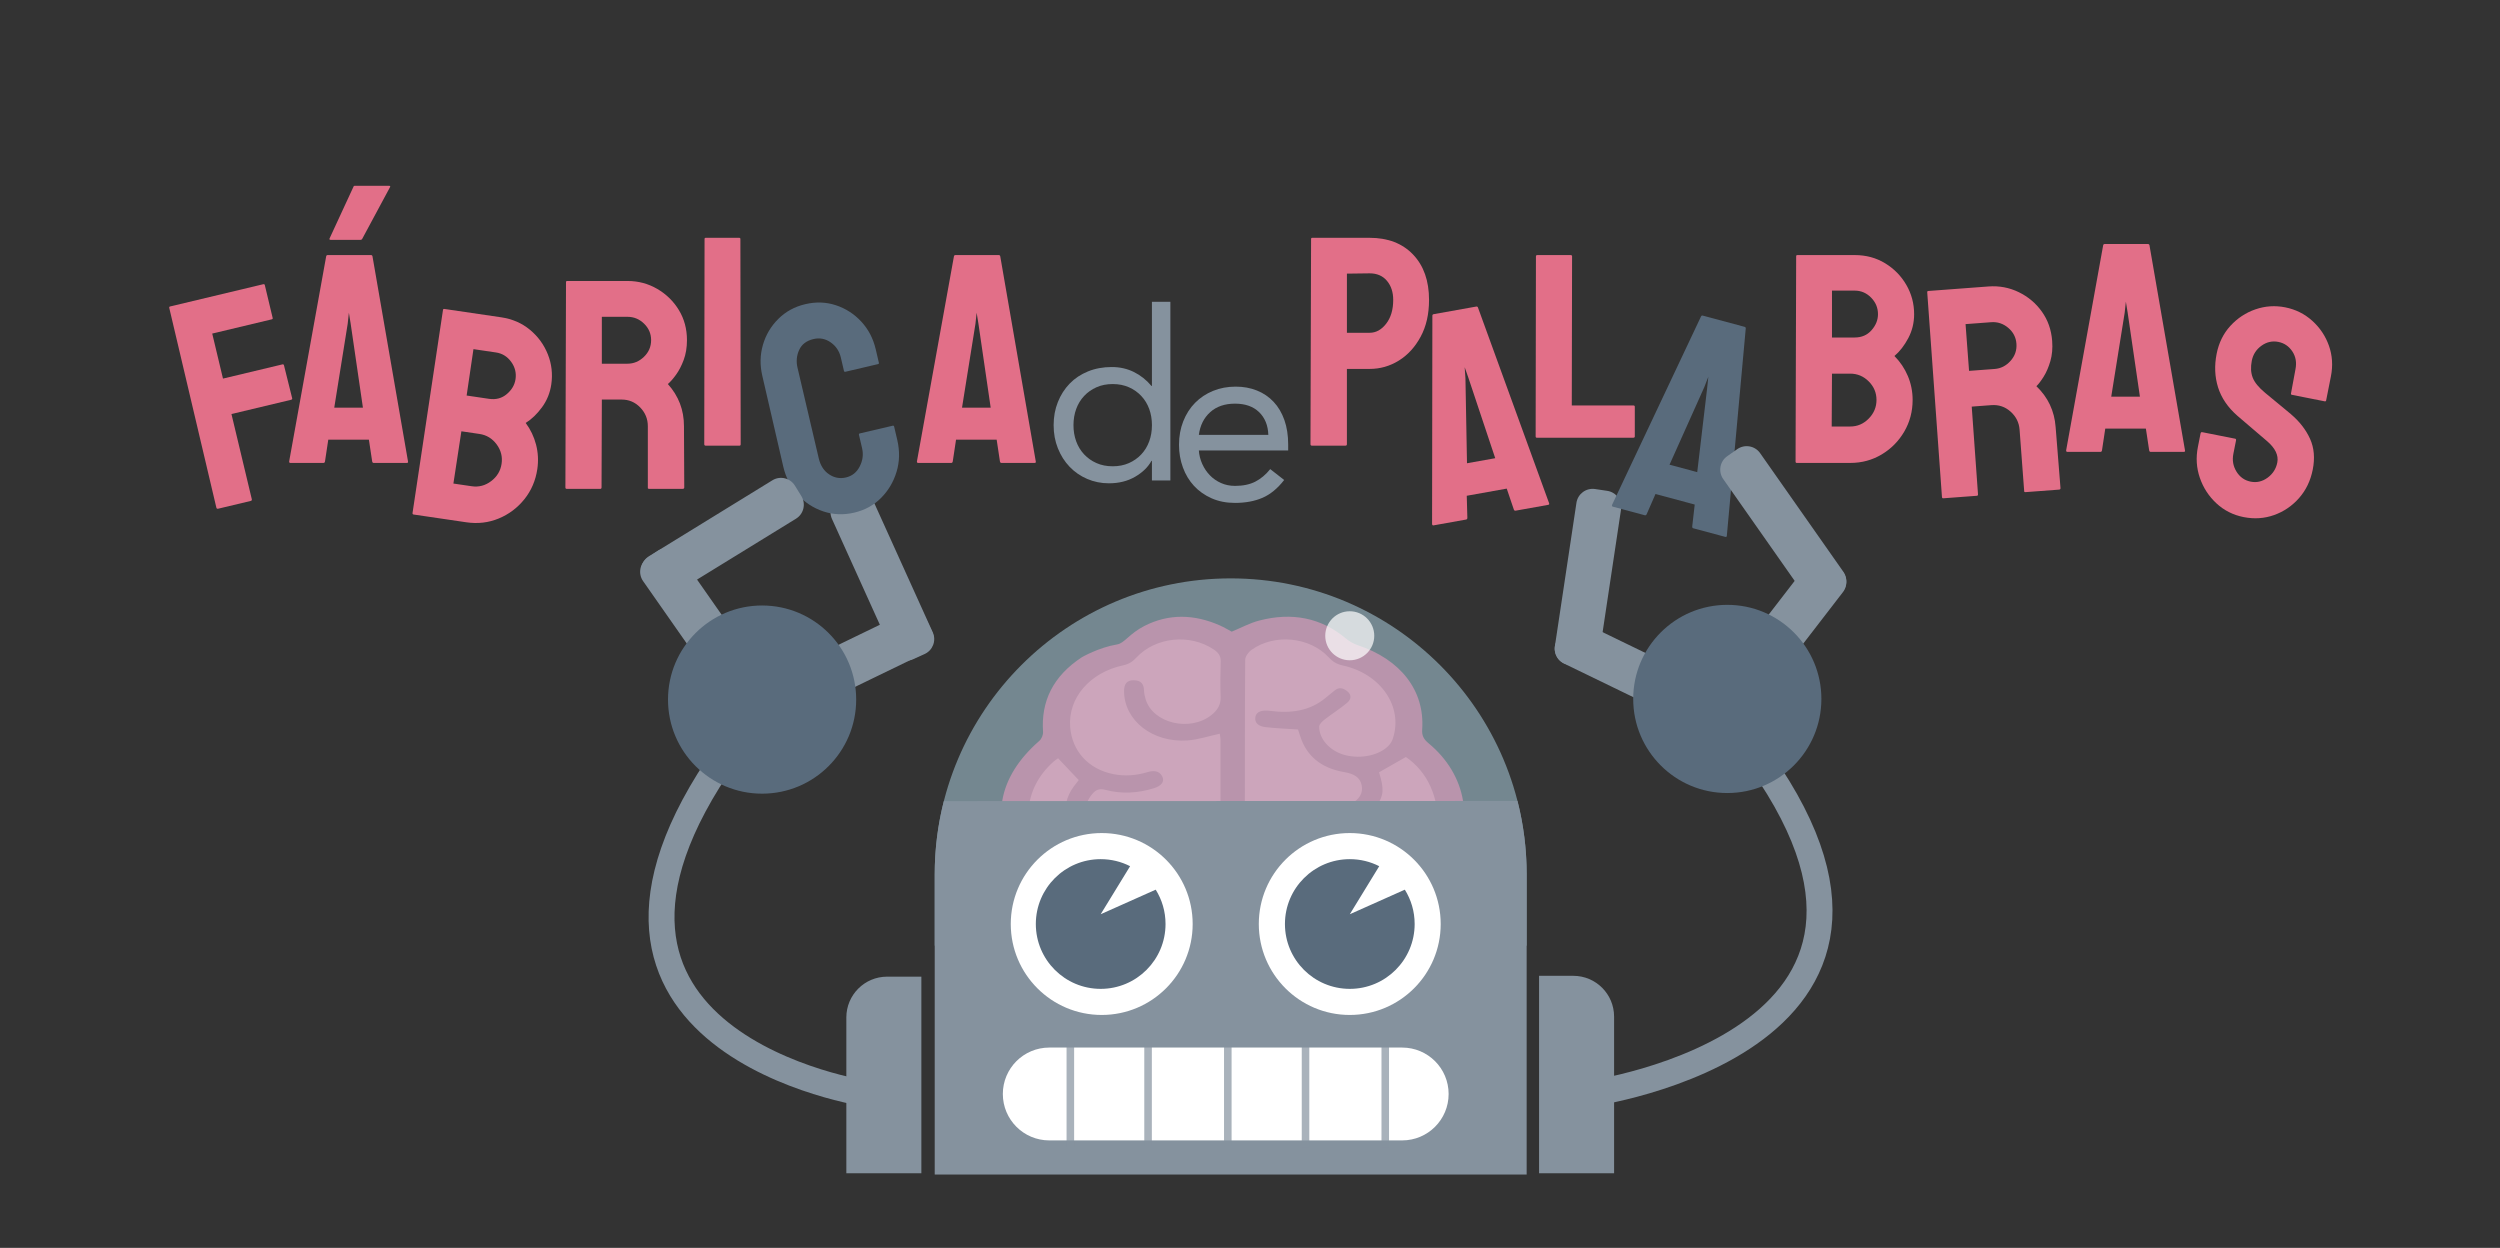 <?xml version="1.0" encoding="utf-8"?>
<!-- Generator: Adobe Illustrator 16.0.0, SVG Export Plug-In . SVG Version: 6.00 Build 0)  -->
<!DOCTYPE svg PUBLIC "-//W3C//DTD SVG 1.1//EN" "http://www.w3.org/Graphics/SVG/1.1/DTD/svg11.dtd">
<svg version="1.1" id="Capa_1" xmlns="http://www.w3.org/2000/svg" xmlns:xlink="http://www.w3.org/1999/xlink" x="0px" y="0px"
	 width="579px" height="289px" viewBox="-57.5 -68.927 579 289" enable-background="new -57.5 -68.927 579 289"
	 xml:space="preserve">
<rect x="-57.5" y="-68.927" width="579" height="289" fill="#333333" stroke="none"/>
<g>
	<path fill-rule="evenodd" clip-rule="evenodd" fill="#E26F88" d="M232.307,156.038c7.309,6.723,20.82,5.078,25.549-3.096
		l4.906-3.713c6.783-3.07,12.232-9.42,10.055-15.551c-0.453-1.273,0.391-1.379,1.352-2.529c4.379-5.248,4.711-11.727,2-17.75
		c-1.232-2.734-3.512-5.945-6.035-7.672l-2.547-3.828c2.438-7.354-2.057-15.912-10.895-17.838c-1.445-0.314-4.721-1.705-5.605-2.662
		c-4.391-4.76-13.389-5.639-18.723-1.826l-8.783-0.098c-5.521-3.686-15.296-2.115-19.745,2.674c-0.826,0.889-2.381,1.619-3.75,1.912
		c-7.755,1.66-12.058,9.031-11.565,15.713l-4.435,7.783c-7.019,6.256-8.782,16.883-2.681,24.115c0.915,1.084,1.689,1.58,0.995,2.727
		c-1.334,2.203,2.021,3.504,2.617,5.746c0.85,3.221,2.617,6.014,6.269,7.943c0,0,1.329,3.904,6.133,7.561
		c4.805,3.654,9.206,3.73,9.206,3.73c5.962,1.896,12.912,0.512,17.148-3.367L232.307,156.038z"/>
	<path fill-rule="evenodd" clip-rule="evenodd" fill="#BC4D6A" d="M207.503,76.065c5.667-2.916,11.617-2.754,17.527-0.135
		c0.994,0.441,1.912,1.002,2.732,1.436c2.178-0.896,4.176-1.996,6.367-2.568c7.611-1.99,14.34-0.639,20.045,4.123
		c0.77,0.643,1.727,1.227,2.727,1.559c9.996,3.311,15.605,10.518,14.977,19.557c-0.092,1.354,0.309,2.217,1.463,3.168
		c8.852,7.312,10.789,18.578,4.799,27.701c-0.785,1.195-1.035,2.309-0.791,3.658c1.398,7.725-3.072,15.412-11.197,19.211
		c-1.543,0.723-2.604,1.623-3.527,2.895c-6.932,9.527-22.369,11.721-32.738,4.723c-0.617-0.416-1.24-0.83-1.938-1.293
		c-3.322,2.494-6.968,4.27-11.294,5.01c-9.286,1.592-18.856-1.988-23.678-8.822c-0.614-0.869-1.608-1.684-2.656-2.188
		c-8.719-4.172-13.119-11.711-11.694-20.039c0.146-0.857-0.066-1.898-0.539-2.67c-6.314-10.262-4.529-20.316,5.095-28.711
		c0.571-0.496,0.934-1.414,0.887-2.113c-0.488-7.049,2.279-12.871,8.988-17.275c0,0,3.858-2.25,8.197-2.975
		C202.883,80.055,204.069,77.833,207.503,76.065z M214.56,138.384c0.86,0.924,1.675,1.682,2.322,2.531
		c0.649,0.85,1.181,1.77,1.667,2.693c0.61,1.17,0.299,2.195-1.166,2.684c-1.412,0.471-2.525,0.012-3.168-1.164
		c-0.233-0.432-0.413-0.885-0.675-1.303c-2.033-3.266-6.241-4.812-10.454-3.854c-4.203,0.957-6.966,3.947-6.871,7.439
		c0.136,5.018,4.563,10.111,10.408,11.969c5.962,1.896,12.912,0.512,17.148-3.367c0.982-0.898,1.436-1.844,1.434-3.094
		c-0.043-16.801-0.029-33.6-0.039-50.398c0-0.568-0.123-1.133-0.168-1.521c-2.644,0.572-5.021,1.385-7.458,1.557
		c-8.107,0.57-14.656-4.6-14.709-11.375c-0.015-1.75,0.687-2.58,2.241-2.561c1.768,0.021,2.316,0.945,2.371,2.279
		c0.03,0.738,0.183,1.488,0.408,2.203c1.744,5.508,10.233,7.51,15.199,3.588c1.405-1.111,2.209-2.42,2.149-4.131
		c-0.098-2.775-0.072-5.557,0.02-8.332c0.039-1.223-0.545-2.021-1.639-2.752c-5.521-3.686-13.461-2.881-17.91,1.908
		c-0.826,0.889-1.657,1.48-3.026,1.773c-7.755,1.66-12.789,7.559-12.297,14.24c0.411,5.607,4.233,9.82,9.991,10.961
		c2.669,0.529,5.291,0.33,7.873-0.447c1.416-0.424,2.766-0.398,3.466,0.979c0.592,1.162-0.132,2.182-1.952,2.742
		c-3.673,1.135-7.44,1.377-11.186,0.377c-1.477-0.396-2.244,0.002-3.039,0.918c-2.187,2.521-2.043,5.686,0.429,8.027
		c2.646,2.506,6.271,3.062,9.609,1.42c0.901-0.443,1.668-1.076,2.56-1.535c1.375-0.705,2.859-0.258,3.332,0.955
		c0.451,1.158-0.293,1.924-1.239,2.643c-4.646,3.539-11.608,3.666-16.435,0.285c-4.81-3.367-5.901-8.896-2.643-13.398
		c0.411-0.564,0.857-1.113,1.221-1.584c-1.646-1.74-3.185-3.363-4.786-5.055c-0.359,0.268-0.743,0.51-1.067,0.799
		c-7.019,6.256-7.743,15.557-1.643,22.789c0.915,1.084,1.235,1.973,0.541,3.119c-1.334,2.203-0.959,4.512-0.363,6.754
		c0.85,3.221,2.617,6.014,6.269,7.943c0.087-0.717,0.155-1.244,0.21-1.771c0.698-6.846,8.819-11.67,16.587-10.354
		c2.276,0.385,4.17-0.064,5.971-1.014c1.004-0.527,1.855-1.285,2.687-2.01c0.777-0.678,1.76-1.076,2.498-0.365
		c0.466,0.447,0.433,1.445,0.249,2.123c-0.144,0.525-0.807,1.006-1.354,1.389C217.032,136.864,215.854,137.559,214.56,138.384z
		 M243.121,100.024c-2.641-0.182-5.121-0.268-7.568-0.555c-1.484-0.172-2.574-0.922-2.303-2.377c0.23-1.217,1.486-1.641,3.443-1.381
		c4.783,0.633,9.172,0.008,12.764-2.975c0.691-0.572,1.408-1.121,2.086-1.701c1.031-0.879,1.965-0.66,2.934,0.092
		c1.172,0.906,0.92,1.943,0.033,2.695c-1.631,1.383-3.512,2.547-5.211,3.875c-0.57,0.445-1.275,1.105-1.277,1.67
		c-0.014,2.914,2.543,5.648,5.889,6.555c3.824,1.033,8.277,0.045,10.359-2.344c0.373-0.426,0.646-0.945,0.816-1.455
		c2.438-7.354-2.771-15.008-11.609-16.934c-1.445-0.314-2.35-0.908-3.234-1.865c-4.391-4.76-12.545-5.564-17.879-1.752
		c-0.76,0.541-1.471,1.549-1.477,2.344c-0.094,12.738-0.051,25.477-0.082,38.215c-0.006,1.859,1.518,2.617,3.129,3.242
		c1.584,0.615,3.217,0.828,4.705-0.408c0.791-0.654,1.766-1.197,2.758-1.627c1.863-0.807,3.303-0.506,3.949,0.689
		c0.594,1.104,0.021,1.916-1.822,2.828c-2.67,1.322-4.465,3.094-4.078,5.922c0.23,1.697-0.436,2.623-1.891,2.76
		c-1.439,0.135-2.531-0.65-2.791-2.271c-0.178-1.119-0.033-2.273-0.033-3.428c-1.303-0.398-2.41-0.734-3.686-1.123
		c-0.096,0.475-0.217,0.787-0.217,1.098c-0.018,7.861-0.072,15.721,0.033,23.578c0.012,0.896,0.693,1.955,1.445,2.646
		c7.309,6.723,20.82,5.078,25.549-3.096c0.381-0.664,0.545-1.629,0.279-2.307c-1.23-3.121-3.438-5.678-6.961-7.27
		c-2.139-0.969-4.246-1.201-6.68-0.258c-2.066,0.801-4.461,1.088-6.746,1.377c-1.43,0.182-2.57-0.512-2.645-1.836
		c-0.078-1.34,0.98-1.824,2.457-2.012c7.027-0.896,12.441-3.344,13.535-9.953c0.184-1.098,1.256-1.564,2.541-1.408
		c1.193,0.145,1.906,0.805,1.832,1.826c-0.072,1.004-0.137,2.061-0.553,2.984c-0.777,1.734-1.807,3.395-2.805,5.219
		c5.211,1.971,8.504,5.543,10.65,9.924c6.783-3.07,10.021-9.59,7.842-15.721c-0.451-1.273-0.361-2.158,0.598-3.309
		c4.379-5.248,5.305-10.967,2.594-16.99c-1.232-2.734-3.166-5.094-5.689-6.82c-2.25,1.283-4.232,2.414-6.217,3.547
		c1.209,3.891,1.105,5.352-0.551,7.775c-3.143,4.596-10.883,5.486-15.219,1.76c-1.031-0.883-1.469,0.154-0.426-0.869
		c1.016-0.994,2.232,0.039,3.436,0.836c0.189,0.125,0.375-0.742,0.57-0.623c2.168,1.287,3.943-0.58,5.822-1.637
		c1.75-0.982,2.688-2.348,2.367-4.15c-0.344-1.943-1.836-2.762-4.086-3.145c-5.449-0.926-8.734-3.844-10.164-8.291
		C243.453,101.014,243.258,100.438,243.121,100.024z"/>
	<path opacity="0.5" fill="#B6DDEF" d="M158.981,150.091v-16.52c0-37.857,30.689-68.545,68.548-68.545
		c37.857,0,68.545,30.688,68.545,68.545v16.52"/>
	<path fill="#E26F88" d="M-6.976,48.889c-0.225,0.055-0.363-0.029-0.417-0.256l-10.908-46.25c-0.043-0.178,0.024-0.291,0.204-0.334
		L3.431-3.093c0.224-0.055,0.358,0.01,0.4,0.188l1.817,7.604c0.043,0.18-0.026,0.291-0.205,0.334L-8.348,8.327l2.491,10.428
		l13.793-3.297c0.179-0.043,0.295,0.049,0.349,0.273l1.885,7.586c0.042,0.18-0.049,0.295-0.272,0.35l-13.792,3.295l4.709,19.711
		c0.055,0.225-0.031,0.363-0.256,0.418L-6.976,48.889z"/>
	<path fill="#E26F88" d="M9.468,37.944l8.577-47.52c0.045-0.184,0.161-0.277,0.346-0.277H28.42c0.184,0,0.3,0.094,0.346,0.277
		l8.231,47.52c0.046,0.23-0.046,0.346-0.276,0.346h-7.678c-0.185,0-0.301-0.115-0.346-0.346l-0.761-5.049h-9.407l-0.761,5.049
		c-0.047,0.23-0.162,0.346-0.347,0.346H9.744C9.559,38.29,9.468,38.175,9.468,37.944z M19.082-13.38
		c-0.231,0-0.323-0.092-0.276-0.275l5.533-11.967c0.046-0.184,0.161-0.277,0.347-0.277h7.885c0.276,0,0.369,0.094,0.276,0.277
		l-6.433,11.967c-0.093,0.184-0.231,0.275-0.415,0.275H19.082z M19.912,25.493h6.641L23.717,6.057l-0.415-2.561l-0.276,2.561
		L19.912,25.493z"/>
	<path fill="#E26F88" d="M38.272,50.233c-0.184-0.027-0.258-0.152-0.224-0.383l7.049-46.994c0.027-0.182,0.132-0.26,0.314-0.232
		l13.139,1.932c2.601,0.383,4.835,1.352,6.704,2.908c1.868,1.557,3.244,3.449,4.129,5.676c0.884,2.229,1.149,4.551,0.794,6.969
		c-0.289,1.961-1.002,3.723-2.141,5.279c-1.137,1.557-2.398,2.77-3.785,3.639c1.128,1.518,1.93,3.195,2.405,5.037
		c0.475,1.84,0.571,3.719,0.29,5.635c-0.39,2.646-1.384,4.971-2.982,6.973c-1.6,2.002-3.579,3.494-5.937,4.475
		c-2.359,0.982-4.861,1.277-7.507,0.889L38.272,50.233z M47.507,43.063l4.242,0.623c1.643,0.242,3.145-0.154,4.509-1.189
		s2.167-2.373,2.409-4.016c0.241-1.643-0.145-3.145-1.156-4.506c-1.012-1.359-2.338-2.162-3.98-2.402l-4.175-0.613L47.507,43.063z
		 M50.572,22.678l5.201,0.766c1.598,0.234,2.967-0.135,4.113-1.109c1.145-0.973,1.815-2.119,2.01-3.443
		c0.215-1.461-0.124-2.805-1.016-4.031c-0.893-1.225-2.067-1.945-3.527-2.16l-5.201-0.766L50.572,22.678z"/>
	<path fill="#E26F88" d="M73.724,44.29c-0.186,0-0.277-0.115-0.277-0.346l0.139-47.52c0-0.184,0.092-0.277,0.276-0.277h13.973
		c2.49,0,4.783,0.613,6.882,1.834c2.098,1.223,3.771,2.859,5.015,4.91c1.245,2.053,1.868,4.371,1.868,6.953
		c0,1.705-0.254,3.238-0.761,4.6c-0.508,1.359-1.107,2.514-1.799,3.457c-0.691,0.947-1.314,1.65-1.867,2.111
		c2.49,2.766,3.735,6.018,3.735,9.752l0.068,14.18c0,0.23-0.115,0.346-0.346,0.346h-7.815c-0.186,0-0.277-0.068-0.277-0.207V29.764
		c0-1.66-0.588-3.102-1.764-4.322c-1.176-1.223-2.617-1.834-4.323-1.834h-4.565l-0.068,20.336c0,0.23-0.094,0.346-0.277,0.346
		H73.724z M81.885,15.307h5.949c1.429,0,2.697-0.529,3.804-1.59c1.107-1.061,1.66-2.352,1.66-3.873c0-1.477-0.542-2.744-1.625-3.805
		c-1.084-1.061-2.364-1.592-3.839-1.592h-5.949V15.307z"/>
	<path fill="#E26F88" d="M105.952,34.29c-0.23,0-0.346-0.113-0.346-0.346l0.069-47.52c0-0.184,0.092-0.275,0.276-0.275h7.747
		c0.184,0,0.277,0.092,0.277,0.275l0.068,47.52c0,0.232-0.093,0.346-0.276,0.346H105.952z"/>
	<path fill="#E26F88" d="M154.858,37.944l8.577-47.52c0.045-0.184,0.161-0.277,0.346-0.277h10.029c0.184,0,0.3,0.094,0.346,0.277
		l8.231,47.52c0.046,0.23-0.046,0.346-0.276,0.346h-7.678c-0.185,0-0.301-0.115-0.346-0.346l-0.761-5.049h-9.407l-0.761,5.049
		c-0.047,0.23-0.162,0.346-0.347,0.346h-7.678C154.95,38.29,154.858,38.175,154.858,37.944z M165.302,25.493h6.641l-2.836-19.436
		l-0.415-2.561l-0.276,2.561L165.302,25.493z"/>
	<path fill="#E26F88" d="M246.352,34.29c-0.23,0-0.346-0.113-0.346-0.346l0.139-47.52c0-0.184,0.092-0.275,0.275-0.275h13.281
		c4.242,0,7.598,1.291,10.064,3.873s3.701,6.086,3.701,10.514c0,3.275-0.646,6.111-1.938,8.508
		c-1.291,2.398-2.975,4.242-5.049,5.533c-2.076,1.291-4.336,1.938-6.779,1.938h-5.258v17.43c0,0.232-0.115,0.346-0.346,0.346
		H246.352z M254.444,8.145h5.258c1.475,0,2.754-0.703,3.84-2.111c1.082-1.406,1.625-3.238,1.625-5.498
		c0-1.799-0.484-3.273-1.453-4.428c-0.969-1.152-2.307-1.729-4.012-1.729l-5.258,0.068V8.145z"/>
	<path fill="#E26F88" d="M274.168,52.458l0.07-48.287c0.012-0.189,0.109-0.301,0.291-0.334l9.873-1.766
		c0.18-0.033,0.312,0.037,0.389,0.211l16.477,45.324c0.084,0.221,0.014,0.35-0.211,0.391l-7.559,1.352
		c-0.182,0.033-0.316-0.059-0.4-0.279l-1.639-4.836l-9.26,1.658l0.141,5.104c-0.006,0.236-0.1,0.369-0.281,0.402l-7.557,1.352
		C274.319,52.782,274.209,52.686,274.168,52.458z M282.256,38.362l6.537-1.17l-6.217-18.633l-0.859-2.447l0.178,2.57L282.256,38.362
		z"/>
	<path fill="#E26F88" d="M298.432,32.45c-0.186,0-0.277-0.1-0.277-0.303l0.068-41.695c0-0.203,0.115-0.305,0.346-0.305h7.678
		c0.23,0,0.346,0.102,0.346,0.305l-0.068,34.521h14.25c0.229,0,0.346,0.104,0.346,0.305v6.869c0,0.203-0.117,0.303-0.346,0.303
		H298.432z"/>
	<path fill="#E26F88" d="M358.629,38.29c-0.186,0-0.277-0.115-0.277-0.346l0.139-47.52c0-0.184,0.092-0.277,0.275-0.277h13.281
		c2.629,0,4.98,0.635,7.055,1.902c2.076,1.27,3.713,2.939,4.912,5.016c1.197,2.074,1.799,4.334,1.799,6.779
		c0,1.982-0.451,3.828-1.35,5.533s-1.971,3.09-3.217,4.15c1.338,1.338,2.375,2.881,3.113,4.633c0.736,1.754,1.105,3.598,1.105,5.535
		c0,2.674-0.645,5.117-1.936,7.332c-1.291,2.213-3.033,3.977-5.223,5.291c-2.191,1.314-4.623,1.971-7.297,1.971H358.629z
		 M366.721,29.852h4.289c1.66,0,3.088-0.611,4.287-1.834c1.199-1.221,1.799-2.662,1.799-4.322s-0.6-3.09-1.799-4.289
		s-2.627-1.799-4.287-1.799h-4.221L366.721,29.852z M366.789,9.239h5.258c1.613,0,2.916-0.564,3.908-1.695
		c0.99-1.129,1.486-2.361,1.486-3.699c0-1.477-0.529-2.756-1.59-3.84c-1.062-1.082-2.33-1.625-3.805-1.625h-5.258V9.239z"/>
	<path fill="#E26F88" d="M392.559,46.479c-0.184,0.014-0.283-0.092-0.303-0.322l-3.41-47.398c-0.014-0.182,0.07-0.281,0.254-0.295
		l13.934-1.045c2.484-0.186,4.816,0.254,7,1.314c2.184,1.062,3.975,2.568,5.367,4.523c1.396,1.951,2.189,4.217,2.383,6.793
		c0.127,1.701-0.012,3.248-0.414,4.643c-0.406,1.395-0.918,2.59-1.535,3.582c-0.619,0.996-1.189,1.744-1.705,2.244
		c2.689,2.572,4.174,5.723,4.453,9.445l1.127,14.137c0.018,0.23-0.09,0.352-0.318,0.369l-7.793,0.584
		c-0.186,0.014-0.283-0.047-0.293-0.186l-1.07-14.277c-0.123-1.656-0.816-3.049-2.082-4.18c-1.262-1.131-2.746-1.633-4.447-1.506
		l-4.553,0.342l1.451,20.283c0.018,0.232-0.068,0.354-0.25,0.367L392.559,46.479z M398.533,16.969l5.934-0.443
		c1.424-0.107,2.648-0.73,3.674-1.871c1.023-1.141,1.479-2.469,1.365-3.986c-0.109-1.473-0.746-2.695-1.904-3.672
		c-1.16-0.977-2.477-1.412-3.947-1.301l-5.934,0.443L398.533,16.969z"/>
	<path fill="#E26F88" d="M421.018,35.384l8.578-47.52c0.045-0.184,0.16-0.275,0.346-0.275h10.029c0.184,0,0.299,0.092,0.346,0.275
		l8.23,47.52c0.047,0.232-0.045,0.346-0.275,0.346h-7.678c-0.186,0-0.301-0.113-0.346-0.346l-0.762-5.049h-9.406l-0.762,5.049
		c-0.047,0.232-0.162,0.346-0.346,0.346h-7.678C421.11,35.729,421.018,35.616,421.018,35.384z M431.463,22.934h6.641l-2.836-19.438
		l-0.416-2.559l-0.275,2.559L431.463,22.934z"/>
	<path fill="#E26F88" d="M462.133,50.833c-2.443-0.484-4.549-1.547-6.314-3.189s-3.047-3.611-3.836-5.908
		c-0.791-2.295-0.941-4.686-0.447-7.174l0.617-3.121c0.045-0.227,0.18-0.316,0.406-0.271l7.6,1.504
		c0.182,0.035,0.25,0.168,0.205,0.393l-0.619,3.121c-0.295,1.492-0.051,2.871,0.734,4.129c0.783,1.262,1.877,2.029,3.279,2.307
		s2.709-0.027,3.92-0.916c1.209-0.889,1.957-2.055,2.244-3.504c0.332-1.672-0.467-3.336-2.396-4.986
		c-0.643-0.551-1.648-1.408-3.016-2.572c-1.369-1.164-2.654-2.264-3.859-3.303c-2.201-1.939-3.686-4.125-4.449-6.557
		s-0.873-5.027-0.326-7.787c0.502-2.533,1.562-4.684,3.184-6.455c1.619-1.771,3.553-3.047,5.797-3.824
		c2.246-0.777,4.545-0.934,6.898-0.467c2.396,0.475,4.482,1.512,6.258,3.109s3.064,3.52,3.865,5.77
		c0.799,2.252,0.953,4.621,0.461,7.107l-1.102,5.564c-0.037,0.182-0.146,0.254-0.326,0.219l-7.6-1.506
		c-0.18-0.035-0.254-0.143-0.217-0.326l1.033-5.576c0.314-1.582,0.07-2.971-0.727-4.164c-0.799-1.191-1.875-1.922-3.232-2.191
		c-1.402-0.277-2.707,0.018-3.912,0.883c-1.205,0.867-1.951,2.023-2.238,3.471c-0.295,1.492-0.227,2.801,0.211,3.92
		c0.436,1.121,1.4,2.299,2.896,3.535c0.199,0.18,0.592,0.504,1.182,0.975c0.588,0.469,1.225,0.994,1.908,1.576
		c0.684,0.584,1.301,1.094,1.85,1.529c0.547,0.438,0.881,0.715,0.998,0.832c2.01,1.715,3.49,3.617,4.439,5.709
		c0.949,2.094,1.16,4.473,0.631,7.143c-0.512,2.578-1.57,4.777-3.176,6.598c-1.607,1.822-3.535,3.133-5.785,3.932
		S464.576,51.317,462.133,50.833z"/>
	<path fill="none" stroke="#85929E" stroke-width="6" stroke-miterlimit="10" d="M310.272,184.44c0,0,91.912-12.414,35.104-83.639"
		/>
	<path fill="#85929E" d="M340.559,88.423c-1.275,1.662-0.967,4.045,0.693,5.326l2.256,1.736c1.662,1.281,4.045,0.971,5.328-0.688
		l20.486-26.584c1.279-1.662,0.971-4.047-0.689-5.328l-2.258-1.736c-1.662-1.281-4.043-0.973-5.322,0.688L340.559,88.423z"/>
	<path fill="#85929E" d="M339.471,89.999c1.887,0.914,2.672,3.186,1.758,5.072l-1.24,2.562c-0.916,1.887-3.188,2.674-5.072,1.76
		l-30.203-14.645c-1.887-0.916-2.674-3.186-1.76-5.072l1.242-2.562c0.916-1.887,3.186-2.674,5.072-1.76L339.471,89.999z"/>
	<path fill="#85929E" d="M312.944,82.264c-0.314,2.074-2.248,3.502-4.32,3.191l-2.816-0.424c-2.076-0.311-3.504-2.244-3.193-4.318
		l4.988-33.189c0.312-2.074,2.246-3.504,4.32-3.191l2.818,0.422c2.072,0.312,3.498,2.246,3.189,4.32L312.944,82.264z"/>
	<path fill="none" stroke="#85929E" stroke-width="6" stroke-miterlimit="10" d="M143.513,184.44c0,0-80.187-11.613-32.85-78.713"/>
	<path fill="#85929E" d="M121.833,87.618c-1.886,0.914-2.675,3.186-1.759,5.072l1.242,2.562c0.918,1.887,3.185,2.676,5.073,1.76
		l30.2-14.643c1.886-0.916,2.673-3.186,1.76-5.072l-1.244-2.564c-0.914-1.887-3.184-2.676-5.07-1.76L121.833,87.618z"/>
	<path fill="#85929E" d="M149.017,81.831c0.865,1.91,3.113,2.756,5.023,1.895l2.596-1.176c1.91-0.863,2.757-3.113,1.894-5.023
		l-13.838-30.578c-0.865-1.91-3.11-2.76-5.024-1.895l-2.596,1.176c-1.908,0.863-2.756,3.113-1.891,5.021L149.017,81.831z"/>
	<path fill="#85929E" d="M119.24,87.177c1.203,1.719,0.784,4.086-0.932,5.287l-2.334,1.633c-1.719,1.203-4.088,0.785-5.287-0.934
		l-19.244-27.5c-1.199-1.719-0.785-4.084,0.935-5.287l2.333-1.631c1.717-1.205,4.086-0.787,5.287,0.932L119.24,87.177z"/>
	<g>
		<g>
			<path fill="#596B7C" d="M140.329,49.802c-2.47,0.578-4.848,0.484-7.135-0.282c-2.286-0.767-4.255-2.046-5.907-3.837
				c-1.652-1.792-2.777-3.968-3.377-6.527l-4.855-21.028c-0.578-2.468-0.534-4.858,0.132-7.171c0.666-2.311,1.853-4.316,3.562-6.02
				c1.708-1.703,3.797-2.844,6.267-3.422c2.468-0.579,4.835-0.494,7.093,0.256c2.259,0.749,4.213,2.009,5.858,3.778
				c1.645,1.771,2.764,3.911,3.353,6.425l0.726,3.099c0.042,0.179-0.028,0.29-0.207,0.331l-7.543,1.768
				c-0.18,0.042-0.29-0.025-0.333-0.205l-0.726-3.1c-0.347-1.48-1.13-2.646-2.348-3.498c-1.218-0.852-2.544-1.109-3.981-0.772
				c-1.616,0.378-2.723,1.219-3.318,2.519c-0.595,1.299-0.725,2.668-0.389,4.104l4.923,21.013c0.389,1.662,1.188,2.896,2.396,3.701
				c1.207,0.808,2.506,1.048,3.898,0.722c1.437-0.337,2.503-1.191,3.201-2.562c0.697-1.371,0.878-2.773,0.541-4.212l-0.726-3.098
				c-0.042-0.179,0.027-0.291,0.206-0.332l7.61-1.784c0.179-0.041,0.29,0.027,0.333,0.207l0.726,3.098
				c0.6,2.56,0.546,5.012-0.159,7.355c-0.707,2.344-1.903,4.365-3.589,6.062S142.798,49.223,140.329,49.802z"/>
		</g>
	</g>
	<g>
		<g>
			<path fill="#596B7C" d="M315.848,48.01l20.615-43.666c0.09-0.166,0.227-0.225,0.404-0.178l9.686,2.604
				c0.178,0.047,0.266,0.166,0.264,0.355l-4.383,48.029c-0.014,0.234-0.133,0.322-0.355,0.262l-7.416-1.992
				c-0.178-0.049-0.26-0.189-0.244-0.424l0.576-5.074l-9.084-2.441l-2.045,4.68c-0.105,0.211-0.248,0.291-0.426,0.244l-7.414-1.992
				C315.848,48.368,315.789,48.233,315.848,48.01z M329.164,38.696l6.414,1.725l2.305-19.508l0.264-2.58l-0.932,2.4L329.164,38.696z
				"/>
		</g>
	</g>
	<circle fill="#596B7C" cx="342.542" cy="92.948" r="21.792"/>
	<path fill="#596B7C" d="M140.793,93.094c0,12.037-9.757,21.793-21.793,21.793c-12.033,0-21.789-9.756-21.789-21.793
		c0-12.033,9.756-21.789,21.789-21.789C131.036,71.305,140.793,81.061,140.793,93.094z"/>
	<path fill="#85929E" d="M316.324,202.807v-36.283c0-5.221-4.23-9.451-9.451-9.451h-7.924v45.734"/>
	<path fill="#85929E" d="M138.512,202.807v-36.09c0-5.219,4.23-9.451,9.448-9.451h7.927v45.541"/>
	<path fill="#85929E" d="M293.949,116.573c1.387,5.436,2.125,11.131,2.125,16.998v69.52H158.981v-69.52
		c0-5.854,0.732-11.535,2.113-16.961"/>
	<circle fill="#FFFFFF" cx="197.658" cy="145.073" r="21.064"/>
	<circle fill="#FFFFFF" cx="255.102" cy="145.073" r="21.064"/>
	<path fill="#596B7C" d="M210.162,137.12c1.443,2.305,2.275,5.031,2.275,7.953c0,8.295-6.724,15.021-15.021,15.021
		c-8.294,0-15.018-6.727-15.018-15.021c0-8.297,6.724-15.02,15.018-15.02c2.455,0,4.772,0.588,6.815,1.631l-6.815,11.125
		L210.162,137.12z"/>
	<path fill="#596B7C" d="M267.858,137.12c1.443,2.305,2.275,5.031,2.275,7.953c0,8.295-6.723,15.021-15.018,15.021
		c-8.297,0-15.023-6.727-15.023-15.021c0-8.297,6.727-15.02,15.023-15.02c2.453,0,4.768,0.588,6.812,1.631l-6.812,11.125
		L267.858,137.12z"/>
	<circle opacity="0.7" fill="#FFFFFF" cx="255.103" cy="78.316" r="5.675"/>
	<path fill="#FFFFFF" d="M278.002,184.44c0,5.938-4.812,10.75-10.75,10.75h-81.744c-5.937,0-10.75-4.812-10.75-10.75l0,0
		c0-5.938,4.813-10.75,10.75-10.75h81.744C273.19,173.69,278.002,178.503,278.002,184.44L278.002,184.44z"/>
	<path fill="#85929E" d="M209.289,37.807h-0.109c-0.803,1.459-2.071,2.691-3.804,3.693c-1.733,1.004-3.749,1.506-6.048,1.506
		c-1.788,0-3.467-0.338-5.035-1.014c-1.569-0.674-2.929-1.613-4.078-2.818c-1.149-1.203-2.053-2.627-2.709-4.268
		c-0.657-1.643-0.985-3.43-0.985-5.365c0-1.934,0.328-3.721,0.985-5.363c0.656-1.643,1.568-3.064,2.736-4.27
		c1.168-1.203,2.581-2.143,4.242-2.818c1.659-0.674,3.493-1.012,5.5-1.012c1.861,0,3.566,0.383,5.118,1.148
		c1.55,0.768,2.909,1.844,4.077,3.23h0.109V0.971h4.27V42.35h-4.27V37.807z M209.289,29.542c0-1.35-0.21-2.6-0.63-3.748
		c-0.419-1.15-1.031-2.152-1.833-3.01c-0.803-0.857-1.761-1.533-2.873-2.025c-1.114-0.494-2.363-0.74-3.75-0.74
		s-2.636,0.246-3.749,0.74c-1.113,0.492-2.071,1.168-2.873,2.025c-0.803,0.857-1.414,1.859-1.834,3.01
		c-0.42,1.148-0.629,2.398-0.629,3.748c0,1.352,0.209,2.6,0.629,3.75c0.42,1.148,1.031,2.152,1.834,3.01
		c0.802,0.857,1.76,1.533,2.873,2.025s2.362,0.738,3.749,0.738s2.636-0.246,3.75-0.738c1.112-0.492,2.07-1.168,2.873-2.025
		c0.802-0.857,1.414-1.861,1.833-3.01C209.079,32.141,209.289,30.893,209.289,29.542z"/>
	<path fill="#85929E" d="M239.914,42.237c-1.533,1.971-3.211,3.348-5.035,4.133c-1.826,0.783-3.941,1.176-6.35,1.176
		c-2.006,0-3.812-0.355-5.418-1.066c-1.605-0.711-2.965-1.67-4.077-2.873c-1.113-1.205-1.971-2.627-2.572-4.27
		c-0.603-1.643-0.903-3.393-0.903-5.254c0-1.971,0.328-3.785,0.985-5.445c0.656-1.66,1.568-3.084,2.736-4.27s2.554-2.107,4.16-2.764
		c1.605-0.658,3.357-0.986,5.253-0.986c1.787,0,3.43,0.301,4.926,0.904c1.496,0.602,2.783,1.477,3.859,2.627
		c1.076,1.148,1.906,2.555,2.49,4.213c0.584,1.662,0.875,3.551,0.875,5.666v1.367h-20.688c0.072,1.096,0.337,2.145,0.794,3.148
		c0.455,1.004,1.048,1.879,1.778,2.627c0.729,0.748,1.586,1.34,2.573,1.777c0.984,0.439,2.061,0.658,3.229,0.658
		c1.861,0,3.43-0.328,4.707-0.986c1.277-0.656,2.426-1.623,3.449-2.9L239.914,42.237z M236.246,31.784
		c-0.072-2.189-0.785-3.941-2.133-5.254c-1.352-1.314-3.213-1.971-5.584-1.971s-4.287,0.656-5.747,1.971
		c-1.46,1.312-2.335,3.064-2.627,5.254H236.246z"/>
	<rect x="189.517" y="172.393" opacity="0.7" fill="#85929E" width="1.75" height="24.5"/>
	<rect x="207.517" y="172.19" opacity="0.7" fill="#85929E" width="1.75" height="24.5"/>
	<rect x="225.985" y="172.19" opacity="0.7" fill="#85929E" width="1.75" height="24.5"/>
	<rect x="243.985" y="172.292" opacity="0.7" fill="#85929E" width="1.75" height="24.5"/>
	<rect x="262.451" y="172.292" opacity="0.7" fill="#85929E" width="1.75" height="24.5"/>
	<path fill="#85929E" d="M98.266,68.79c-1.786,1.098-4.124,0.541-5.222-1.244l-1.494-2.426c-1.098-1.787-0.541-4.123,1.245-5.225
		l28.588-17.584c1.786-1.098,4.124-0.541,5.224,1.244l1.494,2.426c1.096,1.785,0.539,4.125-1.247,5.223L98.266,68.79z"/>
	<path fill="#85929E" d="M360.875,69.493c1.205,1.715,3.574,2.131,5.289,0.926l2.33-1.635c1.717-1.203,2.135-3.57,0.928-5.289
		L350.143,36.02c-1.205-1.715-3.568-2.131-5.291-0.926l-2.33,1.637c-1.713,1.203-2.129,3.57-0.928,5.287L360.875,69.493z"/>
</g>
<rect x="-57.5" y="-68.927" fill="none" width="579" height="289"/>
</svg>
